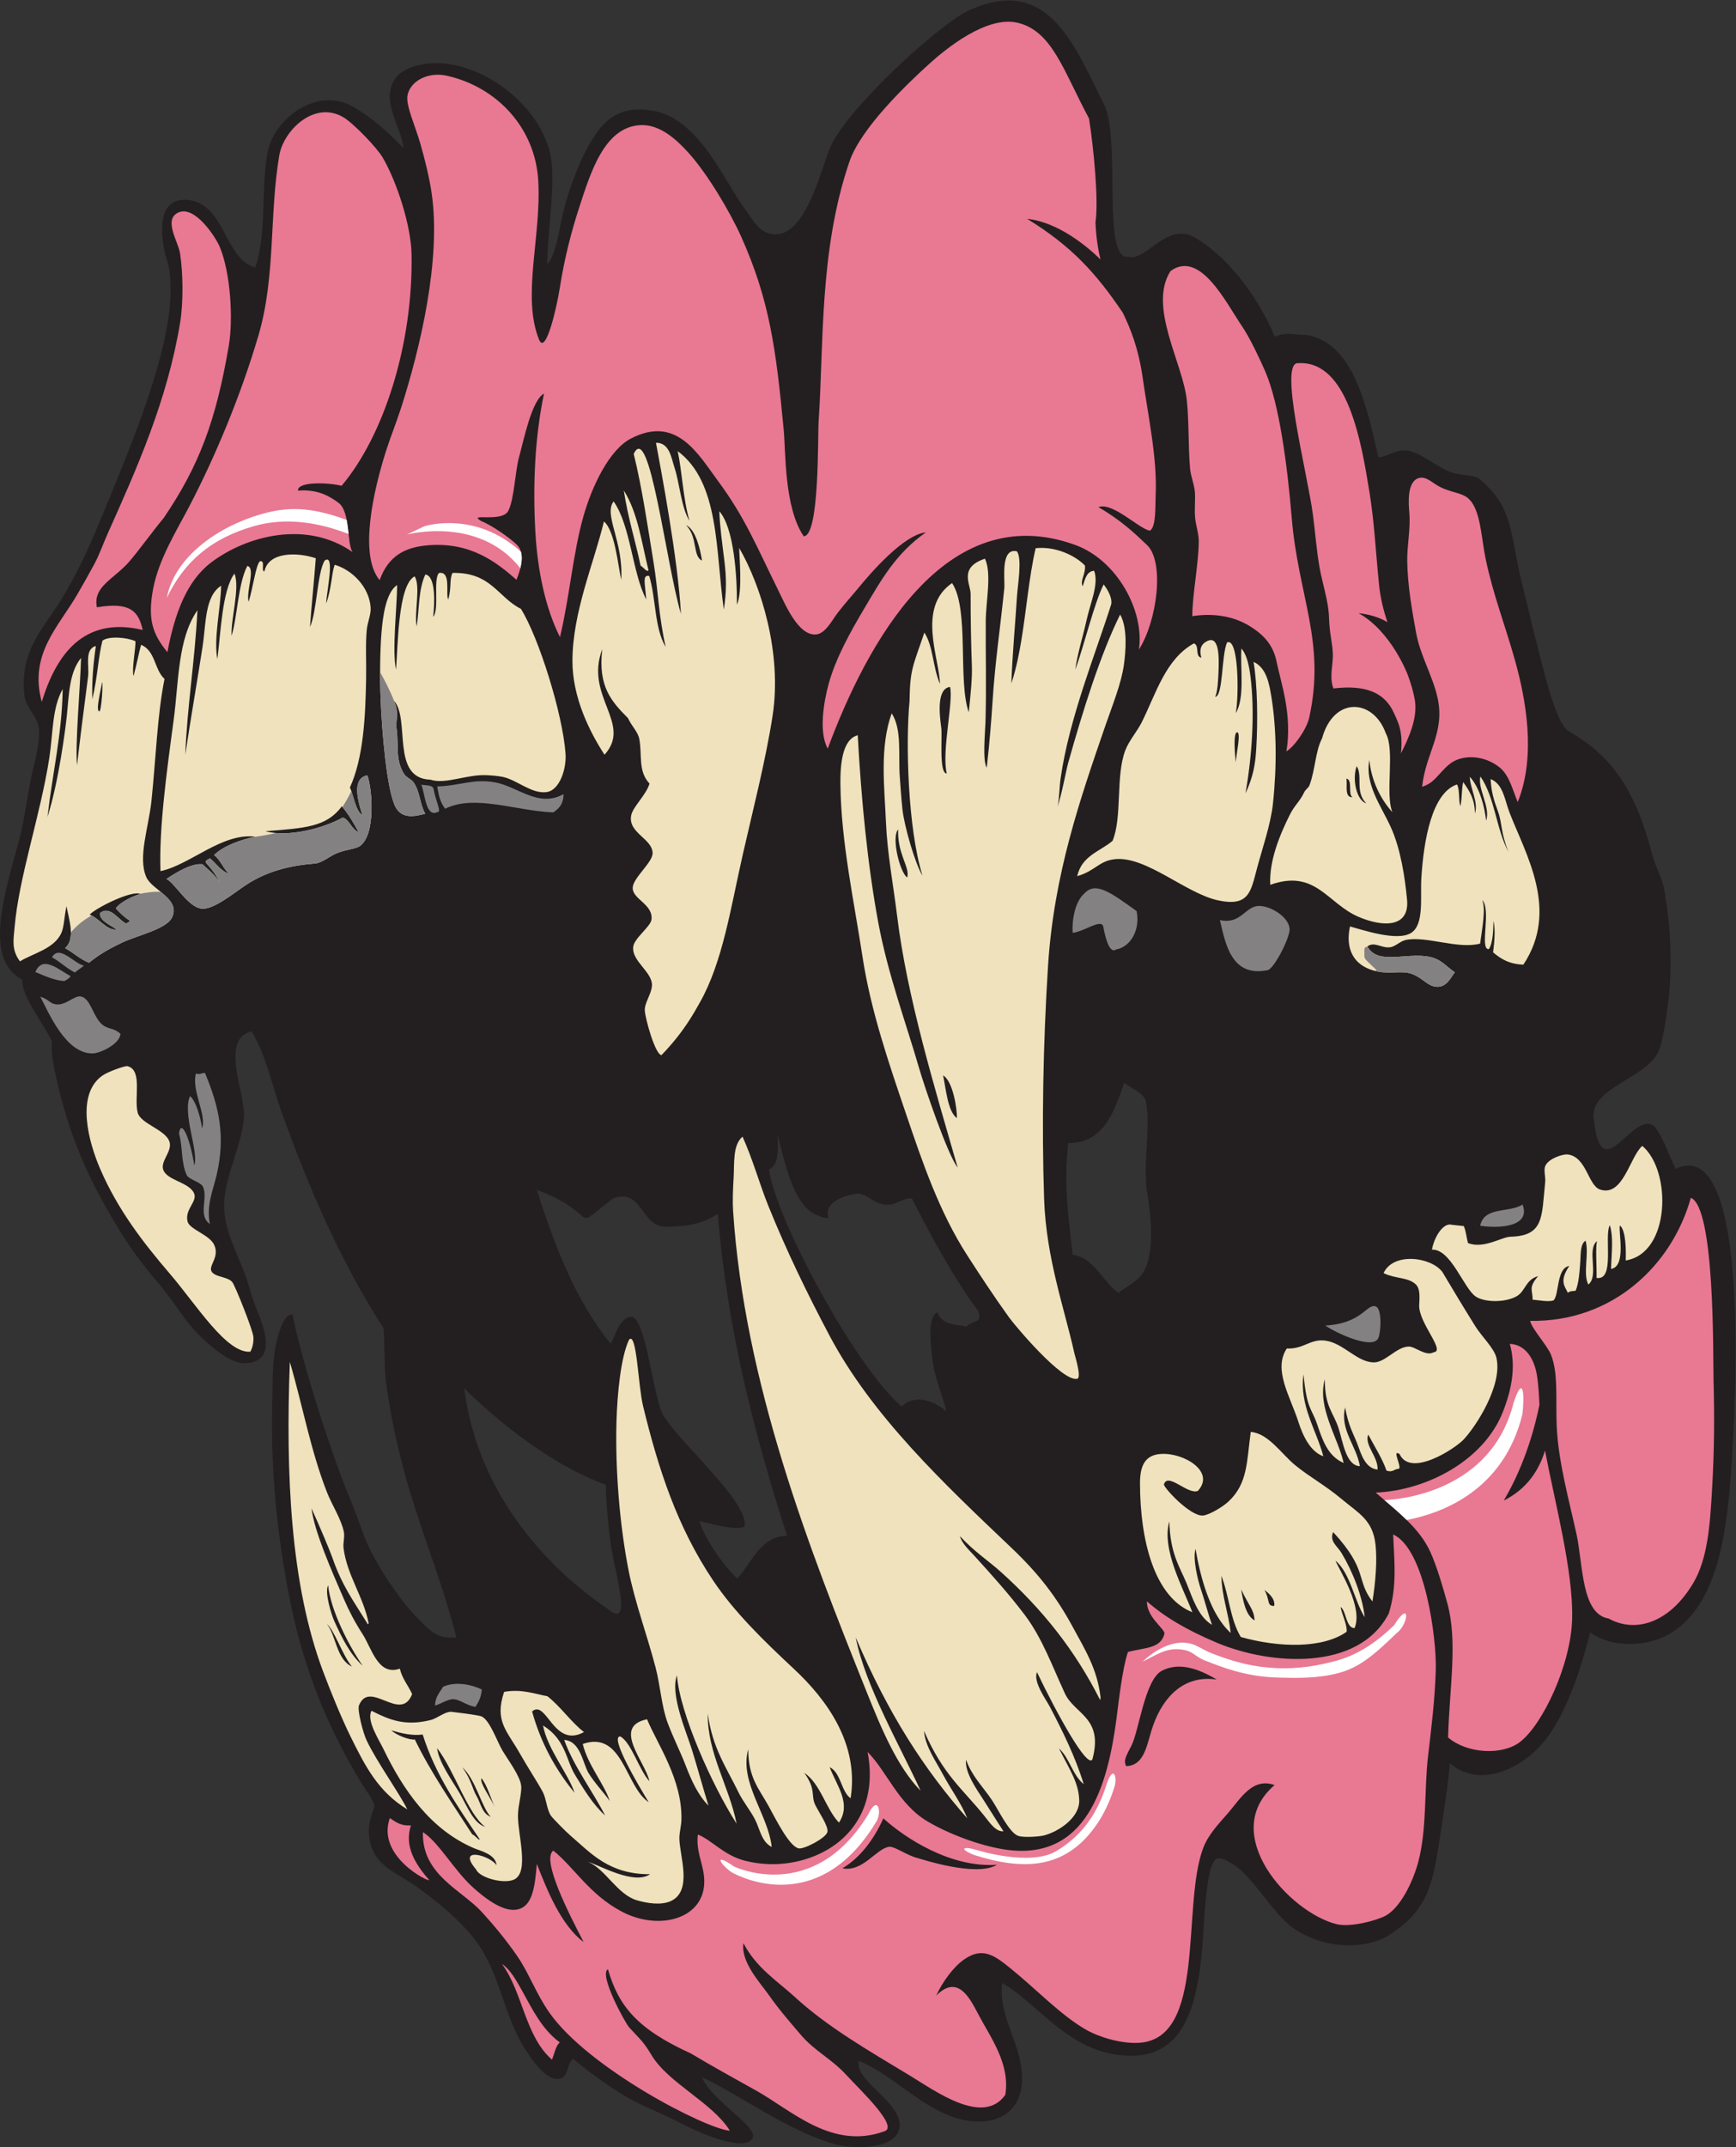 <?xml version="1.0" encoding="UTF-8" standalone="no"?>
<svg
   xmlns:dc="http://purl.org/dc/elements/1.1/"
   xmlns:cc="http://creativecommons.org/ns#"
   xmlns:rdf="http://www.w3.org/1999/02/22-rdf-syntax-ns#"
   xmlns:svg="http://www.w3.org/2000/svg"
   xmlns="http://www.w3.org/2000/svg"
   viewBox="0 0 557.173 688.72"
   height="688.72"
   width="557.173"
   xml:space="preserve"
   id="svg2"
   version="1.1"><rect x="0" y="0" width="557.173" height="688.72" fill="#333333" stroke="none"/><defs
     id="defs6" /><g
     transform="matrix(1.333,0,0,-1.333,0,688.72)"
     id="g10"><g
       transform="scale(0.1)"
       id="g12"><path
         id="path14"
         style="fill:#231f20;fill-opacity:1;fill-rule:evenodd;stroke:none"
         d="m 3828.74,1238.82 c -26.19,-101.89 -67.59,-233.52 -143.96,-295.949 -46.46,-37.969 -127.29,-75.09 -193.94,-19.035 -3.43,-45.938 -15.71,-126.238 -24.12,-180.703 -17.98,-116.356 -30.32,-176.68 -129.31,-237.324 -60.09,-30.887 -148.25,-26.836 -215.54,15.871 -48.26,30.617 -82.26,93.797 -129.74,140.625 -11.63,11.465 -46.49,37.363 -61.76,31.961 -23.05,-8.164 -29.28,-116.18 -31.96,-163.125 -9.11,-159.61 -32.93,-309.051 -170.95,-311.153 -149.06,-2.265 -225.68,125.344 -314.34,174.914 -10.84,-79.336 47.95,-147.566 47.8,-229.609 C 2460.79,87.871 2406.35,55.117 2337.67,62.645 2234.67,73.934 2153.38,175.262 2067.18,207.5 2059,157.098 2172.47,107.871 2165.99,48.457 2160.19,-4.746 2058.55,-6.516 2009.5,7.312 1895.76,39.355 1774.52,130.156 1690.05,168.27 c 26.56,-60.332 137.32,-119.59 121.81,-147.02 -18.03,-31.906 -117.77,7.305 -173.47,36.711 -50.68,26.746 -97.45,42.078 -141,69.422 -45.42,28.515 -79.64,54.16 -117.61,85.019 -14.55,-9.816 -11.1,-42.336 -30.42,-47.433 -35,-9.227 -74.25,55.176 -76.96,58.937 -55.81,77.547 -64.58,179.422 -117.09,258.762 -37.9,57.273 -104.84,109.293 -144.45,138.582 -58.372,43.145 -118.497,54.512 -122.973,136.277 -1.227,22.344 8.265,47.219 14.062,63.672 -4.254,16.137 -22.398,39.348 -33.617,57.91 -79.68,131.801 -139.238,274.631 -172.687,449.371 -27.625,144.35 -44.77,295.45 -39.985,471.34 1.391,51.2 -1.133,83.68 9.551,134.59 4.184,19.91 17.875,72.63 39.109,69 23.313,-118.68 97.891,-347.87 139.121,-444.57 18.672,-43.79 31.575,-91.16 51.387,-128.62 29.797,-56.33 73.949,-120.71 109.932,-156.6 29.01,-28.95 46.61,-52.03 94.1,-46.78 -56.48,217.63 -132.93,345.94 -170.262,619.75 -3.465,33.96 -2.766,94.74 -4.868,123.49 -105.632,163.85 -182.32,343.19 -247.703,526.35 -22.519,63.07 -35.148,130.48 -70.304,188.56 -76.532,-18.84 -16,-145.48 -18.297,-204.42 -2.504,-64.42 -44.719,-138.77 -47.696,-208.5 -2.582,-60.7 31.161,-120.78 50.364,-171.94 8.597,-22.9 15.16,-53.04 27.351,-82.59 19.528,-47.33 49.137,-126.23 -24.933,-131.29 -38.758,-2.65 -89.52,44.5 -115.571,70.31 -31.867,31.59 -60.347,80.91 -92.289,118.52 -29.91,35.23 -61.566,75.03 -88.714,118.13 -47.809,75.89 -89.329,152.4 -122.2,244.82 -19.855,55.83 -35.625,117.05 -46.394,175.14 -2.715,14.61 -3.285,29.78 -2.172,47.3 -23.047,47.65 -75.781,113.26 -70.942,148.81 -98.277,48.99 -39.246,217.65 -6.887,341.08 10.332,39.4 16.457,85.93 24.938,131.29 8.445,45.17 25.125,94.65 21.352,131.67 -2.965,29.15 -31.902,51.25 -34.887,79.77 -11.336,108.18 43.598,158.5 85.789,226.15 49.797,79.84 80.774,155.4 121.461,254.9 67.156,164.18 184.203,444.81 131.992,578.91 -11.207,51.1 -21.504,140.65 56.485,132.25 87.105,-9.37 87.25,-144.14 160.043,-161.98 28.074,78.83 13.574,187.33 29.55,275.63 14.84,82.03 118.18,159.49 203.907,112.1 44.113,-24.39 81.754,-58.42 123.234,-100.11 -2.746,45.73 -57.812,115.24 -18.141,168.49 22.071,29.64 78.674,38.91 119.534,34.27 121.83,-13.87 248.19,-127.06 256.17,-244.71 5.14,-75.74 -9.75,-152.2 -11,-237.78 18.43,18.41 27.41,73.11 32.33,97.88 14.35,72.4 49.27,167.04 86.72,218.55 29.87,41.12 68.2,64.45 135.02,52.72 112.05,-19.64 168.23,-164.66 226.48,-243.25 13.84,-18.67 31.59,-54.04 66.61,-54.21 76.04,-4.01 111.86,157.97 134.73,210.74 39.46,91.07 261.89,295.52 333.32,328.04 191.41,87.17 252.83,-83.31 324.47,-224.43 43.37,-85.41 -6.52,-379.43 60.03,-368.44 43.47,-11.76 94.33,90.55 165.35,42.7 84.65,-52.92 150.57,-149.38 186.56,-234.91 28.04,11.92 46.85,3.97 78.85,3.85 113.47,-21.7 143.38,-178.06 170.7,-294.18 23.02,1.86 38.85,17.96 64.97,16.75 28.79,-1.34 61.81,-29.45 98.49,-47.97 30.97,-15.63 65.28,-8.82 79.42,-20.68 82.24,-68.92 73.08,-127.16 101.64,-247.32 8.54,-35.94 45.41,-185.15 57.4,-229.45 11.84,-43.76 31.61,-109.1 52.53,-128.23 109.54,-62.44 164.13,-143.1 205.16,-300.27 7.09,-27.19 23.41,-55.76 27.73,-79 15.52,-83.65 20.69,-178.52 11.75,-261.95 -4.46,-41.62 -11.07,-87.2 -19.83,-117.35 -16.78,-79.03 -177.42,-97.26 -160.25,-180.09 17.87,-167.49 93.36,26.5 145.31,-14.19 22.18,-26.61 39.66,-81.32 51.12,-102.35 186.79,88.57 141.32,-603.05 135.07,-706.54 -10.73,-177.83 -36.51,-349.7 -153.04,-414.46 -51.38,-28.55 -134.37,-33.28 -187.67,5.65 z m -2711.09,587.35 c 75.31,-75.02 208.65,-184.99 340.84,-232.18 0,0 1.95,-103.93 20.73,-189.94 18.77,-86.01 30.1,-148.76 -17.5,-107.66 -123.02,83.17 -309.2,258.05 -344.07,529.78 z m 657.6,-457.74 c -30.45,26.67 -79.08,96.45 -91.22,137.9 30.77,-6.37 88.29,-24.04 108.24,-13 9.46,37.08 -67.19,117.38 -86.41,139.6 -40.06,46.29 -76,80.23 -106.23,123.63 -26.95,38.68 -43.56,241.15 -79.36,241.32 -28.97,0.14 -39.31,-48.41 -50.14,-64.51 -83.82,103.55 -134.4,233.9 -177.55,370.23 161.4,-61.13 74.42,-105.47 183.07,-20.75 73,26.38 65.43,-69.67 129.65,-67.83 24.54,0.7 77.9,-0.62 122.83,31.03 23.53,-284.05 89.47,-533.9 166.79,-774.6 -65.62,-2.42 -83.42,-64.16 -119.67,-103.02 z m 917.29,687.35 c -38.54,27.33 -58.05,85.29 -109.68,91.41 -10.42,90.43 -21.84,166.91 -10.98,269.1 84.53,-0.74 109.77,72.04 135.01,144.83 15.36,-13.37 47.87,-23.26 52.32,-45.65 11.78,-59.23 -7.87,-150.93 2.76,-217.32 7.36,-45.85 21.38,-143.42 -9.98,-194.44 -11.5,-18.72 -38.79,-32.9 -59.45,-47.93 z m -365.82,-81.51 c -19.42,7.26 -54.38,-0.69 -70.12,34.1 -23.65,-8.04 -15.81,-79.14 -11.89,-110.97 6.43,-52.27 29.11,-99.14 33.49,-126.68 -28.61,25.33 -75.39,42.68 -107.39,11.51 -116.42,100.73 -307.57,463.31 -318.98,570.7 6.54,3.65 26.03,6.71 19.87,84.1 18.55,-69.53 33.87,-144.19 74.65,-181.79 7.76,-7.15 34.12,-20.88 48.58,-19.69 -11.22,36.06 30.58,52.5 64.18,58.3 25.97,4.47 40.93,-21.58 69.68,-25.58 29.8,-4.15 38.64,15.48 66.73,14.57 48.26,-94.06 98.05,-186.89 159.27,-270.51 13.4,-32.3 -15.41,-21.33 -28.07,-38.06 v 0" /><path
         id="path16"
         style="fill:#e97893;fill-opacity:1;fill-rule:evenodd;stroke:none"
         d="m 3684.35,1988.3 c 199.24,-3.24 341.95,134.99 386.7,296.12 58.43,-22.97 53.31,-381.08 54.69,-436.6 2.21,-88.17 2.41,-166.7 -4.1,-274.71 -4.58,-75.78 -10.14,-157.99 -44.89,-216.06 -58.96,-98.5 -141.41,-119.65 -203.23,-85.09 -66.1,10.27 -61.78,129.15 -77.5,202.08 -15.85,73.6 -44.47,174.61 -47.92,262.2 -2.6,66.22 4.15,127.19 -14.18,171.69 -8.53,20.7 -47.53,64.02 -49.57,80.37 v 0" /><path
         id="path18"
         style="fill:#e97893;fill-opacity:1;fill-rule:evenodd;stroke:none"
         d="m 3486.62,985.84 c 3.54,122.71 23.38,230.57 -1.64,322.41 -10.09,37.02 -25.6,89.95 -41.03,123.88 -25.58,56.27 -76.54,95.48 -131.65,142.95 122.25,5.01 260.15,76.67 306.39,194.53 24.88,63.38 29.93,115.61 16.54,163.39 40.68,-1.98 58.85,-40.14 64.68,-72.11 4.14,-22.74 5.27,-47.8 6.67,-74.22 -9.24,-46.82 -33.04,-141.64 -85.94,-230.73 55.55,27.64 84.72,72.44 99.32,120.33 23.47,-123.57 68.65,-291.78 65.32,-406.2 -3.18,-108.85 -70.42,-253.14 -126.07,-295.492 -42.35,-32.226 -127.09,-27.781 -172.59,11.262 v 0" /><path
         id="path20"
         style="fill:#efe2bd;fill-opacity:1;fill-rule:evenodd;stroke:none"
         d="m 3667.88,2845.51 c -35.02,1.2 -55.02,14.49 -72.87,29.53 3.42,27.83 5.79,54.82 0.9,75.94 -0.32,-18.02 -0.77,-54.22 -11.32,-68.17 -23.13,-1.42 6.97,95.2 -15.91,118.17 9.2,-20.81 0.17,-66.52 -4.89,-104.85 -53.51,-14.33 -129.96,19.11 -179.2,8.71 -13.11,-2.75 -25.02,-16.13 -38.11,-17.63 -20.39,-2.35 -37.5,14.59 -54.06,2.17 25.9,-49.26 104.02,-9.07 159.92,-28 20.43,-6.92 31.93,-21.81 50.62,-34.39 -10.07,-11.85 -21.1,-41.25 -51.16,-33.61 -18.03,4.59 -29.09,22 -54.18,30.42 -22.39,7.51 -49.96,-0.78 -79.14,4.86 -62.84,12.14 -79.24,57.9 -68,108.66 30.08,-8 112.96,-36.56 146.77,-15.73 32.37,19.95 22.16,85.91 24.93,131.3 5.76,94.46 26.1,206.04 85.79,226.13 7.21,-10.54 3.32,-39.95 8.39,-52.19 4.53,23.68 2.64,43.42 6.7,57.82 14.82,-20.74 27.99,-41.02 28.11,-75.43 9.08,26.99 -11.15,58.55 -12.26,88.22 24.24,-26.24 35.59,-72.78 39.36,-105.6 10.95,33.07 -21.05,76.41 -13.91,106.49 34.98,-50.28 38.39,-128.25 67.48,-181.03 -18.73,46.13 -14.63,67.72 -24.98,96.43 -10.38,28.79 -16.18,47.36 -17.84,78.34 30.64,-12.43 33.3,-48.98 45.64,-80.93 38.55,-99.76 120.5,-234.43 33.22,-365.63 z M 602.738,1914.12 c -57.133,-4.89 -129.734,112.86 -193.539,187.29 -64.801,75.6 -125.652,154.28 -168.347,253.39 -26.911,62.47 -59.614,178.01 5.886,223.84 12.973,9.08 54.242,24.08 60.348,22.51 36.598,-9.48 15.469,-74.76 24.285,-111.23 6.774,-28.03 68.789,-41.4 77.059,-71.81 5.945,-21.9 -21.692,-45.16 -15.711,-65.1 7.683,-25.6 55.554,-29.51 72.062,-53.18 15.867,-22.74 -21.09,-40.47 -13.129,-72.62 4.653,-18.8 52.696,-31.58 64.024,-55.93 14.562,-31.31 -17.43,-51.9 -4.715,-66.29 10.602,-12.01 37.414,-10.54 48.199,-23.27 6.957,-8.22 50.039,-116.44 50.996,-132.19 0.746,-12.26 -1.679,-24.93 -7.418,-35.41 z m -388.457,935.93 c -22.511,9.1 -37.238,24.47 -57.777,35.16 25.844,21.48 9.527,68.92 3.586,101 -5.168,-23.92 -5.633,-47.55 -11.582,-62.55 -15.758,-39.75 -69.785,-51.14 -100.41,-70.28 -21.285,27.87 -15.309,53.52 -13.039,81.06 9.953,120.42 62.422,271.01 83.507,407.42 9.536,61.73 6.516,120.77 32.348,166.7 -1.562,-107.93 -24.199,-199.86 -36.578,-307.45 26.547,82.6 42.754,207.72 46.504,242.71 5.25,49 5.265,104.33 34.312,139.65 -1.738,-68.49 -14.816,-211.91 -9.554,-257.98 4.144,40.3 19.562,160.69 26.425,212.73 3.422,25.95 -9.394,66.32 18.793,74.01 -5.953,-40.97 -9.894,-83.83 -8.628,-128.27 13.199,55.12 14.253,102.38 24.488,141.06 15.215,11.56 57.89,8.37 79.515,-1.29 0.586,-18.06 -9.273,-67.02 -4.73,-83.73 7.648,27.36 13.023,57.22 18.281,75.04 34.903,-14.37 31.559,-59.58 56.371,-82.08 -17.539,-86.98 -20.875,-193.02 -31.465,-293.52 -6.734,-63.87 -33.222,-135.66 -12.418,-183.31 13.856,-31.71 83.418,-52.04 62.004,-97.17 -13.234,-27.88 -83.414,-43.19 -118.644,-59.69 -30.883,-14.47 -55.867,-28.48 -81.309,-49.22 z m 64.699,130.65 c 4.844,10.21 33.711,27.52 58.891,34.87 -20.508,9.6 -107.019,-33.5 -122.047,-49.82 23.317,-8.9 41.039,-38.23 64.949,-35.93 -13.039,10.68 -40.367,19.69 -40.382,39.3 25.371,20.89 46.05,-18.65 64.507,-25.17 0.688,4.55 7.582,1.97 7.188,7.85 -13.109,7.97 -23.313,18.27 -33.106,28.9 z m -33.332,544.1 c -0.566,-9.18 -16.648,-69.18 -6.531,-69.74 5.16,-1.23 9.613,71.32 6.531,69.74 z m 155.188,-473.14 c 25.73,17.19 61.609,38.54 87.019,35.28 5.993,-6.72 24.958,-20.08 40.547,-42.46 -24.863,49.93 -46.293,44.8 -22.882,56.76 15.539,-12.53 25.066,-29.93 46.66,-37.59 -12.95,9.73 -22.141,35.69 -36.7,45.35 21.129,22.17 69.571,39 99.829,44.27 -80.567,10.59 -157.715,-68.21 -228.938,-82.7 -3.621,102.76 14.645,236.5 31.594,362.29 12.801,94.97 9.555,196.3 57.418,265.4 -6.262,-123.64 -24.543,-228.6 -29.297,-347.78 13.949,92.4 29.195,179.5 41.562,259.57 8.629,55.89 5.067,121.63 44.754,147.26 -0.953,-54.3 -18.523,-127.87 -9.062,-176.53 8.105,60.68 11.246,165.59 41.152,205.68 13.985,-33.7 -9.558,-111.24 -6.812,-149.68 14.093,46.85 15.367,124.81 37.75,168.08 21.047,-4.49 -3.707,-61.79 3.23,-86.31 11.203,36.48 16.949,86.98 26.942,97.57 14.625,3.06 1.781,-23.21 10.984,-24.51 9.945,48.1 79.816,46.5 123.762,31.78 -3.532,-47.33 -11.582,-127.95 -13.985,-165.39 16.825,37.27 16.996,127.86 35.075,159.52 26.453,19.94 4.382,-76.28 3.964,-102.79 12.996,36.03 12.625,70.72 20.325,92.94 41.964,-12.06 83.769,-53.58 86.671,-103.43 1.004,-17.35 -7.32,-32.78 -9.335,-53.31 -3.383,-34.47 -0.833,-75.35 -1.543,-115.69 -1.661,-94.24 -6.383,-192.05 -39.133,-263.74 7.926,-14.32 13.906,-58.14 30.015,-65.86 -15.601,47.8 -21.175,88.7 11.985,95.43 11.515,-29.97 21.297,-140.75 -17.203,-169.8 -9.356,-7.07 -31.95,-8.59 -52.418,-16.11 -21.547,-7.91 -37.891,-24.95 -57.145,-26.45 -57.641,-4.52 -114.012,-17.73 -164.793,-51.14 -29.676,-19.52 -79.043,-60.71 -107.515,-57.26 -33.356,4.03 -63.258,60.76 -84.477,71.35 z m 422.246,174.85 c -37.012,-50.08 -88.625,-52.43 -183.84,-59.95 55.762,-15.62 141.664,7.83 186.192,32.97 16.121,-5.53 21.004,-28.83 38.039,-35.29 -11.809,22.1 -24.481,43.49 -40.391,62.27 z m 125.039,254.51 c 14.317,-30.32 3.844,-44.97 7.027,-69.54 5.11,-39.41 -3.546,-72.91 17.508,-106.87 5.805,-9.36 17.496,-12.47 23.141,-20.57 15.793,-22.72 15.123,-53.24 28.123,-75.44 -25.975,-6.99 -55.436,-12.37 -70.822,14.83 -21.926,38.76 -33.75,185.36 -36.809,264.63 -2.008,52.18 -1.234,112.98 2.184,155.46 3.246,40.36 10.836,97.64 37.718,115.44 -0.136,-51.28 -12.554,-157.22 -2.714,-203.53 4.847,58.07 4.648,203.29 44.769,224.36 15.324,-22.52 -1.73,-90.99 5.074,-120.38 6.58,43.75 3.91,88.07 20.75,124.85 25.63,-3.31 22.43,-70.43 18.93,-101.74 15.39,17.07 -0.7,90.86 14.06,105.45 30.05,4.61 15.23,-49.94 22.1,-64.02 8.69,30.2 2.34,49.15 10.49,64.14 92.97,1.93 108.69,-58.42 164.53,-86.43 42.48,-67.39 100.4,-251.38 107.5,-348.24 2.57,-35.12 -13.41,-88.8 -46.16,-92.81 -35.95,-4.4 -70.8,29.42 -104.7,36.57 -12.18,2.57 -28.41,3.74 -39.37,4.21 -48.49,2.13 -98.65,-22.76 -135.13,-10.85 -96.578,3.19 -47.429,147.12 -88.199,190.48 z m 615.789,-199.97 c -28.39,30.61 -17.21,68.29 -24.67,107.65 -3.19,16.92 -19,31.42 -27.22,49.98 -39.83,40.09 -72.71,76.03 -61.86,165.95 -43.71,-113.68 73.51,-178.95 5.35,-254.03 -36.24,55.74 -77.26,137.88 -77.21,225.51 0.09,117.25 51.52,234.85 75.84,335.84 26.2,-22.48 33.51,-103.44 41.61,-140.5 5.78,92.89 -43.02,156.14 -18.34,188.69 41.21,-58.32 44.84,-171.29 78.47,-235.74 -2.11,35.9 -10.45,60.35 7.3,56.38 16.49,-54.28 12.23,-125.29 39.62,-170.8 -16.92,74.25 -17.93,134.18 -29.01,202.25 -14.56,89.37 -27.58,179.31 -47.93,262.2 37.96,81.11 76.83,-258.8 113.68,-384.97 -6.89,132.07 -49.14,352.27 -60.11,411.81 32.78,0.53 36.97,-36.9 44.36,-59.06 12.96,-38.91 16.23,-97.11 36.38,-128.86 -15.35,51.26 -18.16,122.5 -28.58,167.85 101.5,-75.11 91.08,-240.49 111.19,-381.22 6.91,43.65 6.19,77.61 1.54,115.69 -5.04,41.39 -10.96,82.04 -12.39,120.81 35.41,-40.13 42.82,-155.99 42.43,-224.98 14.39,34.01 5.16,117.79 5.53,136.53 52.44,-90.69 103.5,-252.44 80.37,-403.23 -16.56,-107.96 -48.79,-232.82 -72.25,-336.21 -28.61,-126.09 -48.05,-257.55 -103.19,-354.63 -13.91,-24.49 -38.27,-70.53 -92.19,-126.27 -15.52,2 -39.38,89.23 -40.12,107.88 -0.73,18.36 16.4,39.82 17.26,59.69 1.4,32.53 -48.64,58.19 -45.24,92.63 2.13,21.52 42.58,48.95 44.22,66.79 3.46,37.37 -48.1,48.66 -45.24,77.41 2.31,23.25 48.01,59.79 47.81,81.62 -0.31,34.92 -58.87,48.23 -51.77,89.97 3.66,21.45 35.84,49.23 44.36,77.37 z m -61.96,705.42 c 33.45,-52.59 42.92,-124.53 59.18,-190.99 -0.82,-9.17 -14.24,8.59 -18.66,9.85 -14.33,66.93 -29.69,111.4 -40.52,181.14 z m 149.89,-83.36 c 28.78,-28.77 15.13,-74.61 38.41,-85.26 -4.12,26.11 -14.92,74.77 -38.41,85.26 z m 413.34,-505.62 c 8.41,-153.13 23.62,-311.77 49.45,-450.64 23.25,-124.98 66.42,-240.09 99.57,-354.64 10.71,-37.03 67.32,-204.76 91.61,-234.92 -55.41,192.26 -121.88,409.47 -145.93,606.43 -8.94,73.37 -23.61,149.49 -26.7,223.72 -3.51,84.47 -15.82,180.03 13.7,262.84 25.53,-38.98 15.46,-100.87 19.67,-154.18 1.95,-24.56 2.81,-43.51 6.26,-76.7 4.12,-39.6 30.49,-131.38 48.28,-159.69 -35.62,113.82 -40.7,322.05 -31.15,419.69 1.03,78.13 8.49,84.44 35.7,165.19 21.63,-33.79 19.68,-81.03 37.45,-123.5 -0.68,60.45 -56.54,183.64 29.25,242.56 42.03,-63.12 13.39,-235.49 40.2,-310.89 4.78,45.94 8.51,83.81 7.5,110.78 -2.03,55.3 -3.15,114.43 -3.05,174.12 0.04,23.7 -29.37,63.22 34.53,84.67 16.84,-36.1 2.23,-101.97 1.9,-150.13 -0.51,-76.1 1.79,-161.06 -0.65,-242.52 -0.81,-27.05 -7.54,-92.63 3.03,-110.28 7.38,64.38 11.41,119.46 14,159.64 6.18,95.72 18.77,177.88 28.24,271.65 2.21,21.94 -10.13,97.75 30.07,89.52 13.69,-15.47 2.06,-83.83 0.6,-107.3 -3.54,-57.32 -11.65,-147.2 -13.59,-210.61 12.75,38.25 20.02,80.09 23.56,100.93 11.91,70 19.13,156.97 34.91,224.36 46.75,4.98 94.12,-16.57 118.64,-41.69 2.25,-20.69 -12.43,-36.33 -5.37,-50.11 6.28,21.1 10.93,36.4 27.59,37.37 11.72,-31.83 -9.06,-76.95 -18.14,-118.04 -9.16,-41.52 -22.4,-82.01 -27.35,-120.16 23.07,64 45.08,158.93 68.34,205.4 9.63,-12.45 20.71,-31.08 18.38,-47.28 -37.6,-119.05 -101,-273.36 -121.9,-418.66 -3.29,-22.92 -2.77,-46.17 -7.3,-68.01 10.55,30.65 20.46,86.8 25.26,103.86 36.01,128.33 77.49,260.67 125.23,357.64 18.59,-31.87 13.32,-89.78 9.21,-120.18 -6.2,-45.79 -28,-98.64 -44.75,-147.27 -60.58,-175.88 -124.04,-357.36 -138.1,-578.98 -11.81,-186.19 -15.4,-381.36 -9.35,-560.18 4.79,-142.45 49.83,-266.22 72.57,-369.85 1.74,-7.88 18.34,-60.02 7.13,-62.54 -36,-8.14 -150.21,128.3 -164.49,148.2 -38.45,53.57 -70.67,102.88 -99.97,148.3 -67.55,104.77 -107.58,222.48 -148.01,341.73 -40.21,118.59 -84.53,246.41 -104.43,376.87 -20.51,134.51 -51.62,276.3 -53.28,414.85 -0.57,46.96 4.04,108.75 41.68,118.63 z m 205.52,-818.58 c 6.48,-28.56 10.74,-86.86 33.2,-102.53 0.88,21.9 -9.74,89.49 -33.2,102.53 z m 16.68,934.82 c -31.17,-3.95 -26.24,-61.04 -21.11,-97.98 2.93,-21 -6,-110.06 13.25,-110.34 -12.83,52.98 17,175.88 7.86,208.32 z M 2162.5,3170.79 c -16.86,-18.62 3.89,-102.92 21.68,-115.54 7.75,23.75 -23.87,55.67 -21.68,115.54 z m 431.15,-112.36 c 11.21,49.62 54.8,59.11 85.15,85.01 23.75,58.04 6.97,155.61 30.57,217.58 8.97,23.56 28.87,45.93 39.88,68.13 34.65,69.82 57.25,151.65 125.3,189.33 14.35,-4.78 1.84,-31.21 18.03,-34.52 -4.42,15.43 -3.45,30.36 11.38,38.61 33.04,19.78 31.18,-40.8 29.85,-73.14 -0.74,-18.07 -2.11,-47.44 -7.88,-59.55 19.32,1.66 14.81,100.2 28.51,130.9 27.94,12.96 28.96,-127.35 20.99,-169.92 22.71,36.52 10.08,112.64 13.65,155.34 14.01,-16.63 18.78,-44.17 21.74,-67.5 10.44,-82.51 4.68,-186 -12.03,-281.12 18.92,40.53 23.66,70.61 25.82,105.85 4.35,70.6 2.88,155.66 -6.37,210.68 31.38,-14.44 38.09,-52.67 43.79,-89.85 10.99,-71.53 12.94,-157.12 2.85,-251.87 -5.23,-49.23 -25.95,-108.62 -38.36,-155.2 -14.87,-55.8 -19.08,-93.67 -95.11,-76.69 -76.94,17.16 -171.57,106.25 -246.48,98.83 -38.86,-3.85 -47.91,-28.57 -91.28,-40.9 z m 384.69,346.16 c -7.3,-0.98 -7.05,-33.73 -2.88,-72.33 0.79,19.17 13.56,72.78 2.88,72.33 z m 80.14,-367.02 c -3.07,57.25 22.49,119.62 47.36,169.19 11.43,22.79 24.12,31.5 34.47,53.75 2.9,6.25 10.33,10.47 12.66,16.75 14.03,37.91 14.05,81.93 30.17,112.62 27.97,101.87 123.44,95.77 153.41,12.52 22.81,-40.86 -2.12,-143.48 15.84,-189.97 -29.66,32.77 -50.96,78.13 -55.35,125.42 -10.99,-58.77 27.99,-109.64 51.51,-161.21 24.12,-52.85 34.27,-122.32 39.23,-174.38 6.61,-69.1 -59.17,-66.42 -116.71,-41.8 -75.51,32.33 -103.39,115.88 -212.59,77.11 z m 208.01,285.45 c -11.33,-31.04 -0.4,-82.28 23,-89.36 -27.91,28.33 -7.48,65.91 -23,89.36 z m -24.93,-29.91 c 3.54,-12.41 -5.85,-46.06 14.81,-44.66 -11.59,6.59 1.34,42.43 -14.81,44.66 v 0" /><path
         id="path22"
         style="fill:#e97893;fill-opacity:1;fill-rule:evenodd;stroke:none"
         d="m 3068.84,871.328 c -53.55,19.07 -82.03,-32.863 -112.25,-67.637 -23.36,-26.867 -47.5,-51.64 -59.7,-84.113 -52.68,-140.176 8.85,-459.863 -155.23,-468.515 -43.78,-2.313 -95.87,13.964 -126.94,31.71 -60.31,34.434 -120.2,97.735 -179.86,145.997 -38.4,31.054 -67.76,54.902 -113.4,23.015 -27.05,-18.894 -52.54,-55.113 -67.24,-86.922 50.67,50.625 79.29,-2.968 100.34,-43.34 29.83,-57.207 78.24,-120.136 65.89,-195.722 -53.48,-75.547 -168.6,9.519 -230.29,46.785 -99.85,60.324 -197.59,116.465 -276.63,188.977 -41.11,37.703 -93.22,70.273 -123.48,129.316 -6.98,-45.449 40.31,-95.137 62.24,-126.375 24.04,-34.27 50.29,-64.281 76.69,-95.121 32.53,-37.988 72.64,-56.621 106.92,-93.758 36.03,-39.043 130.09,-127.168 92.76,-137.648 -125.85,-45.34 -223.75,51.328 -308.09,98.203 -54.44,30.254 -104.8,58.136 -156.98,89.25 -132.36,60.039 -174.8,116.582 -199.86,202.793 -22.75,-12.442 41.74,-129.621 50.92,-139.766 28.05,-30.988 32.71,-31.672 54.33,-67.371 40.98,-67.648 146.04,-113.566 188.41,-181.508 -58.19,4.426 -340.1,149.777 -434.49,283.918 -32.59,46.309 -49.52,96.395 -79.25,138.84 -25.76,36.746 -53.32,70.477 -83.09,103.035 -49.7,54.356 -145.19,89.942 -142.28,192.664 37.92,-24.148 74.52,-91.18 119.78,-132.312 24.81,-22.551 68.35,-57.981 102.78,-54.473 41.07,4.18 46.94,53.301 51.66,110.32 25.05,-63.718 58.57,-147.664 112.66,-187.968 -35.23,67.91 -102.26,198.242 -73.03,219.933 49.25,-38.664 86.6,-105.859 165.82,-147.148 93.6,-48.809 208.36,-14.317 196.98,86.535 -3.64,32.34 -19.38,61.258 -14.7,99.324 32.03,-12.043 62.11,-49.707 112.75,-62.773 75.85,-19.571 148.07,-3.176 198.29,25.82 70.96,40.945 119.52,119.988 97.69,235.723 47.06,-47.735 74.37,-126.27 144.95,-167.61 51.75,-30.32 123.62,-56.98 181.15,-66.484 202.26,-33.399 252.41,156.945 273.12,314.168 5.09,38.52 13.66,119.19 27.58,160.48 41.25,11.11 79.43,7.47 88.09,44.88 -2.42,13.75 -42.76,39.26 -42.44,76.96 40.41,-35.6 92.32,-67.5 168,-99.41 129.38,-54.55 342.21,-69.62 414.4,70.3 20.44,65.45 13.21,124.45 10.53,190.02 77.04,-35.08 104.87,-251.45 102.64,-326 -2.16,-72.04 -10.83,-141.4 -18.69,-207.988 -9.35,-79.414 -2.45,-176.055 -23.65,-254.531 -13.47,-49.817 -43.98,-110.547 -79.03,-129.113 -21.22,-11.25 -84.09,-28.485 -117.98,-19.942 -113.48,28.606 -285.11,217.324 -148.79,334.582 z m -139.33,253.882 c -46.15,27.54 -91.33,41.96 -131.68,21.36 -41.38,-21.11 -55.01,-143.41 -73.64,-180.379 -11.83,-23.437 -20.19,-35.293 -12.54,-49.347 46.17,1.808 49.61,55.09 64.83,98.046 24.82,70.11 75.43,121.91 153.03,110.32 z M 2126.87,791.211 c -21.81,-49.023 -55.68,-95.164 -98.64,-120.227 49.06,-9.597 80.54,46.543 112.04,51.789 12.93,2.157 42.52,-20.636 69.73,-27.312 8.23,-2.023 140.86,-46.418 190.42,-15.91 -111.52,-8.067 -222.09,64.832 -273.55,111.66 v 0" /><path
         id="path24"
         style="fill:#e97893;fill-opacity:1;fill-rule:evenodd;stroke:none"
         d="m 3654.32,3236.78 c -11.44,26.11 -19.46,63.15 -42.66,82.47 -36.77,30.67 -91.76,33.79 -122.49,8 -26.94,-22.6 -33.9,-43.82 -65.06,-53.71 8.64,81.71 55.43,129.33 37.34,213.23 -11.41,52.96 -41.78,101.67 -51.89,157.62 -10.02,55.46 -20.46,113.42 -21.34,172.47 -0.54,36.6 8.32,77.75 5.12,115.31 -1.93,22.77 -6.37,76.6 23.52,84.37 18.8,4.89 33.63,-14.63 55.36,-24.04 36.71,-15.88 58.55,-10.86 75.3,-40.66 18.32,-32.57 20.15,-84.54 29.52,-129.88 17.73,-85.76 47.64,-161.37 71.33,-246.61 24.29,-87.46 51.47,-225.87 5.95,-338.57 v 0" /><path
         id="path26"
         style="fill:#e97893;fill-opacity:1;fill-rule:evenodd;stroke:none"
         d="m 3373.06,3353.56 c 5.53,53.74 -6.47,74.38 -16.83,97.42 -21.7,48.32 -66.56,68.53 -145.73,59.07 -10.88,29.06 0.36,57.96 -1.54,87.06 -1.75,27.31 -7.85,45.19 -9.06,84.25 -1.2,39.03 -15.96,80.65 -23.13,121.96 -7.07,40.87 -10.23,84.6 -15.59,124.77 -13.76,103.19 -84.17,371 -34.7,364.68 118.9,6.29 151.25,-190.03 170.86,-310.48 11.87,-72.9 15.21,-145.98 23.12,-223.34 3.21,-31.37 10.69,-61.08 20.03,-89.42 -17.74,10.76 -40.08,18.4 -69.37,21.76 78.47,-43.8 117.22,-145.42 118.51,-148.79 l 0.04,-0.08 c 7.6,-20.81 13.73,-40.97 16.94,-60.63 7.15,-43.76 -15.08,-91.1 -33.55,-128.23 v 0" /><path
         id="path28"
         style="fill:#e97893;fill-opacity:1;fill-rule:evenodd;stroke:none"
         d="m 2870.71,3684.06 c 0.55,56.03 14.97,123.22 15.61,179.36 0.22,18.22 -6.44,36.84 -8.55,55.22 -2.39,20.59 0.46,40.7 -0.64,61.62 -1.06,19.78 -9.98,38.78 -11.77,59.2 -4.68,53.78 -2.18,110.23 -7.78,163.76 -9.46,90.37 -94.11,225.85 -39.18,311.34 71.49,51.64 133.71,-76.72 172.15,-133.07 19.03,-27.9 43.47,-80.2 55.59,-107.97 33.72,-77.17 53.4,-225.91 63.78,-350.8 15.98,-192.2 82.47,-299.69 42.4,-482.47 -6.34,-29.01 -36.9,-71.05 -54.98,-81.59 14.65,88.98 -13.29,164.66 -23.64,215.8 -7.94,39.28 -29.74,63.49 -62.5,84.29 -42.95,27.28 -93.43,32.61 -140.49,25.31 v 0" /><path
         id="path30"
         style="fill:#848182;fill-opacity:1;fill-rule:evenodd;stroke:none"
         d="m 2686.97,2881.87 c -14.31,-10.03 -24.72,22.61 -30.4,54.33 -3.84,21.44 -44.03,-10.54 -73.91,-14.18 -2.12,28.84 5.4,75.5 28.25,94.73 26.8,29.4 62.28,3.2 125.79,-42.45 8.98,-46.7 -15.16,-86.33 -49.73,-92.43 z m 605.82,6.84 c -4.66,-0.06 -8.12,-2.3 -7.81,-9.03 0.9,-19.55 -3.78,-16.02 14.86,-33.52 11.92,-11.18 14.55,-13.4 14.45,-16.61 1.37,-0.32 2.77,-0.62 4.19,-0.89 29.18,-5.64 56.75,2.65 79.14,-4.86 25.09,-8.42 36.15,-25.83 54.18,-30.42 30.06,-7.64 41.09,21.76 51.16,33.61 -18.69,12.58 -30.19,27.47 -50.62,34.39 -55.64,18.84 -133.29,-20.87 -159.55,27.33 z m -355.63,64.1 c 48.62,-11.3 60.81,30.92 90.51,33.74 28.85,2.75 76.05,-25.95 77.34,-55.35 0.93,-21.4 -38.74,-98.8 -54.09,-99.2 -86.83,-17.21 -100.71,65.88 -113.76,120.81 v 0" /><path
         id="path32"
         style="fill:#e97893;fill-opacity:1;fill-rule:evenodd;stroke:none"
         d="m 1328.91,210.613 c -64.81,56.739 -70,161.563 -120.17,230.117 19.39,-12.742 34.33,-39.226 47.56,-63.027 24.95,-44.91 48.19,-93.652 91.52,-125.683 -10.31,-8.817 -12.69,-27.508 -18.91,-41.407 v 0" /><path
         id="path34"
         style="fill:#848182;fill-opacity:1;fill-rule:evenodd;stroke:none"
         d="m 1160.08,1101.28 c -1.44,-18.51 -7.94,-30.71 -15.35,-41.81 -21.55,3.23 -36.43,17.49 -52.52,18.4 -14.19,0.8 -29.83,-11.31 -44.89,-15.19 0.81,21.98 11.67,31.47 19.31,45 26.25,12.38 63.31,7.96 93.45,-6.4 z m 2030.9,875.71 c 89.93,5.24 99.59,53.78 121.54,46.03 15.13,-5.36 12.71,-60.73 6.25,-75.81 -12.9,-30 -102.31,12.25 -127.79,29.78 z m 475,291.26 c 19.79,-53.02 -52.76,-58.05 -102.03,-51.13 9.58,47.35 70.93,30.49 102.03,51.13 v 0" /><path
         id="path36"
         style="fill:#e97893;fill-opacity:1;fill-rule:evenodd;stroke:none"
         d="m 938.637,791.914 c 18.043,-12.617 28.918,-18.84 50.664,-17.656 -9.153,-31.426 -10.508,-70.031 44.059,-131.406 0.66,-6.243 -127.497,56.375 -94.723,149.062 v 0" /><path
         id="path38"
         style="fill:#e97893;fill-opacity:1;fill-rule:evenodd;stroke:none"
         d="m 233.301,3705.33 c 80.629,13.5 100.078,-9.41 110.273,-54.5 -142.515,33.94 -208.386,-59.94 -243.031,-173.08 -31.18,115.3 40.16,180.11 85.668,258.75 13.984,24.16 27.559,48.05 40.273,71.71 13.829,25.72 21.516,49.3 33.496,76.07 69.063,154.2 143.04,319.11 173.766,506.36 7.578,46.16 7.488,116.85 -0.25,166.57 -4.398,28.29 -40.992,81.46 -3.953,98.18 39.687,17.93 90.086,-59.78 99.711,-83.1 26.078,-63.21 32.508,-173.58 21.59,-237.65 -30.707,-180.11 -71.531,-289.16 -156.821,-414.56 -18.472,-21.49 -64.183,-83.72 -83.316,-105.39 -37.785,-42.79 -87.394,-59.28 -77.406,-109.36 z M 2742.2,3603.6 c 13.8,92.6 -52.19,215.21 -153.61,251.91 -313.79,113.54 -502.71,-240.06 -595.64,-490.1 -22.05,39.34 -9.55,112.68 2.18,155.45 17.16,62.51 52.58,125.51 84.39,179.22 43.08,72.76 77.7,134.96 149.69,185.55 -52.96,-5.37 -132.01,-96.52 -162.22,-133.51 -12.76,-15.64 -30.6,-34.85 -49.86,-59.83 -13.62,-17.68 -29.56,-50.63 -52.68,-52.29 -42.89,-3.07 -73.59,72.04 -93.05,111.36 -49.09,99.17 -77.91,170.8 -142.53,257.86 -47.87,64.49 -99.48,159.47 -209.91,102.16 -52.32,-27.16 -93.74,-114.96 -114.17,-186.9 -25.35,-89.27 -33.39,-194.81 -56.52,-290.84 -34.54,68.65 -54.19,158.76 -59.43,256.2 -5.86,108.86 -1.42,222.59 20.98,329.8 -30.1,-16.16 -49.21,-114.43 -59.84,-151.84 -9.85,-34.71 -11.83,-103.57 -26.38,-130.74 -15.44,-28.79 -99.97,-3.23 -64.87,-24.32 26.47,-10.15 71.57,-42.61 85.98,-57.15 17.23,-17.37 13.61,-47.64 -1.14,-84 -49.07,42.99 -110.61,91.01 -212.2,83.08 -57.159,-4.46 -96.432,-26.25 -117.362,-83.96 -51.082,61.51 -13.457,219.74 15.097,309.76 11.055,34.84 25.145,69.13 36.575,104.7 45.17,140.61 97.23,356.36 73.53,517.1 -5.26,35.7 -15.26,77.44 -27.09,118.78 -11.64,40.64 -35.335,92.3 -31.065,115.56 6.519,35.52 49.905,58.12 95.625,47.68 122.97,-28.08 212.04,-128.07 219.24,-251.61 7.91,-135.79 -40.44,-279.26 2.28,-384.02 16.44,-36.67 42.88,81.83 49.61,125.03 11.31,72.69 28.91,138.88 45.77,190.6 27.61,84.71 60.58,196.94 148.31,201.34 47.66,2.39 88.27,-36.15 115.94,-66.74 44.48,-49.14 99.56,-141.01 126.81,-201.86 68.29,-152.48 83.74,-269.5 102.24,-463.78 5.14,-53.98 0.94,-187.52 48.3,-257.02 38.47,0.48 33.39,240.68 35.89,277.45 12.66,186.72 1.39,410.8 74.13,624.02 27.67,81.11 139.54,187.77 193.06,236.15 39.19,35.4 137.75,116.08 212.38,97.97 82.93,-20.11 109.59,-114.94 171.45,-230.31 11.48,-72.96 23.39,-197.92 15.54,-249.63 1.49,-35.51 5.88,-64.48 12.16,-89.58 -32.82,31.9 -101.7,89.79 -176.72,97.83 107.27,-65.85 166.15,-130.95 230.39,-226 19.09,-39.62 37.51,-85.09 47.76,-156.07 13.85,-95.85 35.33,-195.04 31.3,-282.14 -1.23,-26.72 1.66,-76.35 -13.75,-86.27 -26.56,4.56 -90.04,69.81 -124.09,56.69 54.11,-31.07 88.6,-63.96 117.26,-91.34 41.94,-40.06 24.79,-181.33 -19.74,-251.4 z M 822.484,3997.76 c -27.8,7.28 -106.55,11.71 -104.972,-11.72 50.066,4.42 80.226,-16.55 97.453,-29.18 29.312,-21.49 19.73,-101.07 34.32,-118.88 -111.137,78 -255.316,39.4 -339.762,-23.9 -59.332,-44.47 -88.378,-121.58 -106.503,-216.68 -34.36,42.13 -48.485,77.01 -34.375,152.12 13.382,71.32 56.535,140.21 86.296,197.12 64.793,123.95 125.61,270.95 167.368,412.93 41.707,141.79 25.789,289.11 50.011,432.73 10.254,60.79 85.067,133.74 154.688,92.03 24.691,-14.78 80.797,-73.26 94.597,-97.03 34.922,-60.16 67.989,-164.45 69.274,-231.91 4.164,-218.35 -67.789,-438.78 -168.395,-557.63 v 0" /><path
         id="path40"
         style="fill:#efe2bd;fill-opacity:1;fill-rule:evenodd;stroke:none"
         d="m 887.535,1260.84 c -1.125,-3.98 -3.808,-1.61 -3.59,0.38 -33.113,53.31 -60.632,90.44 -83.754,157.45 -5.195,15.08 -31.972,78.86 -50.093,118.3 6.203,-54.35 48.715,-150.97 78.375,-219.11 12.011,-27.6 24.82,-52.68 45.25,-84.5 21.297,-33.18 36.797,-100.31 88.968,-81.95 5.543,-23.88 20.192,-40.41 29.657,-61.12 -27.364,-70.97 -101.926,36.55 -128.016,-27.24 -4.426,-10.82 9.551,-65.64 18.324,-84.097 24.992,-52.574 78.684,-126.64 98.043,-166.199 -70.258,42.707 -101.351,103.699 -137.363,176.805 -21.844,44.331 -48.176,109.011 -65.887,156.371 -78.418,209.68 -89.672,474.13 -79.597,743.51 30.679,-104.17 49.785,-212.49 89.468,-313.73 12.098,-30.85 34.145,-63.99 40.516,-94.85 2.578,-12.46 -2.313,-26.73 -0.633,-39.77 8.332,-64.97 48.449,-117.63 60.332,-180.25 z m 3026.825,872.83 c 0.7,24.54 0.6,71.7 -13.76,84.1 -5.59,-9.94 16.88,-98.23 -21.57,-104.53 0.96,36.74 6.47,77.16 -3.2,105.33 -14.05,-27.8 13.3,-133.9 -31.71,-126.94 0.58,29.89 -2.85,71.42 1.02,88.65 -25.55,-20.84 5.57,-82.9 -20.82,-104.63 -13.75,25.98 2.5,76.15 -6.78,105.73 -12.81,-8.62 -11.38,-31.75 -12.53,-49.35 -1.69,-25.81 -3.73,-53.08 -11.25,-71.2 -6.58,-1.3 -15.07,-0.24 -18.66,-5.24 -6.76,15.27 -21.88,27.63 3.32,64.81 -31.14,-5.03 -23.91,-68.7 -37.85,-82.84 -12.97,-4.18 -32.97,0.34 -50.49,1.8 0.48,23.73 -11.02,28.24 13.29,56.5 -30.64,-8.22 -30.18,-36.6 -52.28,-48.71 -27.71,-15.16 -76.38,-14.63 -97.8,-0.37 -29.1,19.36 -59.65,114.82 -105.47,112.91 4.58,28.12 26.4,66.15 47.95,59.8 9.54,-1.03 19.09,-2.04 28.63,-3.06 5.37,-12.04 6.53,-27.45 10.1,-40.91 37.75,-14.78 81.03,14.64 102.24,15.23 81.16,2.24 74.99,47.24 83.65,131.39 1.4,13.58 -4.55,28.8 0.64,39.75 8.25,17.4 42.3,28.21 53.57,26.84 45.54,-5.49 49.05,-74.78 77.85,-84.37 55.86,-18.6 71.71,79.27 101.77,104.94 70.85,-59.16 68.39,-258.38 -39.86,-275.63 z m -544.64,-465.74 c -20.02,13.07 7.06,-32.34 -2.07,-35.72 -10.96,0.06 -13.98,-9.71 -29.41,-4.1 -9.28,27.71 -29.54,59.37 -43.9,86.6 -9.83,-25.41 24.6,-54.16 22.42,-84.3 -30.54,3.18 -39.87,38.95 -48.66,61.91 -10.37,27.02 -21.04,41.86 -29.44,87.67 -13.05,-54.13 27.93,-93 35.53,-141.4 -33.85,1.83 -40.4,58.15 -51.64,92.43 -12.28,37.46 -33.09,50.84 -32.68,116.86 -19.23,-67.01 31.26,-139.59 45.33,-201.47 -38.47,16.35 -51.28,55.97 -63.81,92.98 -13.08,38.64 -25.05,35.64 -32.82,120.13 -10.73,-74.06 31.16,-134.01 47.67,-197 -29.97,10.28 -48.55,46.84 -59.95,82.45 -19.85,62.06 -61.45,125.66 -28.11,176.81 41.3,-1.73 56.27,23.73 92.55,19.04 44.21,-5.72 76.31,-52.3 117.47,-52.42 27.41,-0.08 54.25,37.72 83.74,38.08 15.81,0.21 40.63,-24.51 60.09,-13.67 29.04,2.8 -35.73,69.71 -35.02,112.37 0.25,14.75 4.31,39.91 -8.95,51.64 -18.99,16.84 -46.64,12.16 -76.83,26.34 23.12,50.84 114.06,39.27 141.52,2.94 26.73,-44.67 48.73,-81.71 80.02,-131.68 14.61,-23.33 44.59,-51.98 49.98,-74.15 16.25,-66.7 -50.04,-167.44 -79.14,-197.9 -20.96,-21.93 -127.79,-91.87 -153.89,-34.44 z m -65.25,-354.82 c -40.11,51.59 -9.58,75 -94.61,166.96 -9.36,-22.69 10.03,-33.39 20.21,-50.36 27.16,-45.26 50.02,-103.53 55.87,-154.44 -24.65,37.91 -34.8,106.87 -70.45,135.89 10.58,-24.88 67.2,-112.41 45.9,-162.21 -21.11,0.43 -19.3,40.49 -33.48,51.01 0.98,-12.67 16.41,-42.98 14.43,-59.83 -57.61,-40.59 -162.43,-38.47 -254.79,-12.52 -25.75,42.46 -27.66,97.83 -46.89,147.35 1.6,-52.13 17.11,-88.51 22.6,-137.51 -49.18,44.28 -72.68,132.24 -84.71,201.97 -6.98,-21.61 4.39,-71.79 12.74,-96.49 10.09,-29.8 17.77,-61.11 26.97,-86.16 -33.91,20.4 -46.76,64.74 -61.61,100.73 -15.79,38.28 -39.45,70.82 -41.16,148.21 -19.87,-66.44 34.55,-163.14 55.34,-218.52 -91.5,36.5 -125.79,172.48 -126.03,310.41 -0.07,44.33 13.55,68.35 51.02,70.55 53.86,3.19 131.42,-42.15 88.2,-89.1 -24.71,-9.46 -72,45.64 -81.56,15.98 -2.07,-6.43 61.97,-76.51 93.31,-75.17 13.78,0.59 46.49,19.39 61.51,33.23 47.54,43.82 44.28,97.01 54.2,167.98 42.73,-3.32 74.04,-53.35 107.26,-80.28 35.91,-29.13 71.59,-47.84 110.83,-80.68 41.5,-34.73 75.72,-50.5 82.32,-110.21 4.24,-38.38 0.06,-90.83 -7.42,-136.79 z m -260.08,27.64 c 14.28,-24.48 4.51,-38.6 23.58,-38.48 2.94,17.62 -13.76,31.15 -23.58,38.48 z m -55.95,1.11 c 4.35,-25.92 10.6,-62.48 32.35,-74.36 -1.93,26.88 -11.77,31.52 -32.35,74.36 z m -339.42,-266.23 c -60.27,119.59 -138.54,217.94 -238.53,307.98 -31.84,28.66 -62.6,47.51 -99.33,86.68 5.41,-18.52 22.66,-33.84 34.78,-47.18 39.89,-43.85 83.61,-92.17 122.2,-143.44 41.38,-54.96 66.44,-124.5 95.75,-187.68 23.56,-50.81 93.78,-57.83 66.21,-159.158 -13.25,-21.105 -85.74,110.998 -133.29,210.028 -10.03,-22.82 22.06,-66.07 31.02,-83.2 29.65,-56.67 61.17,-119.543 81.43,-186.144 -27.44,22.57 -33.6,62.285 -59.57,86.035 28.11,-55.442 47.1,-82.735 48.79,-124.004 1.79,-43.731 -51.9,-77.422 -85.75,-85.645 -9.68,-2.355 -47.84,-5.714 -61.62,-0.636 -21.68,7.98 -47.83,63.828 -63.15,86.418 -22.4,33.035 -47.64,56.652 -62.05,96.66 -3.2,-30.34 24.24,-69.199 40.57,-94.356 17.28,-26.593 33.34,-53.191 49.61,-77.726 -18.63,-2.137 -33.84,21.691 -46.66,37.578 -52.23,64.789 -98.18,97.433 -144.71,203.8 2.94,-37.148 27.99,-71.816 46.53,-106.367 18.77,-35 43.45,-68.039 57.65,-103.945 -103.71,118.027 -189.88,250.192 -268.57,435.272 23.13,-117.61 107.03,-261.405 156.21,-368.916 -57.17,58.261 -96.33,154.136 -130.14,238.436 -137.44,342.6 -293.75,740.76 -321.33,1156.83 -1.45,21.96 -0.4,52 1.29,79.52 2.14,34.73 -2.68,79 21.48,99.07 25.48,-56.58 40.7,-113.43 61.87,-165.93 43.61,-108.13 93.89,-211.49 147.51,-312.71 102.64,-193.76 276.39,-357.05 437.69,-510.35 64.65,-61.45 108.1,-116.71 149.45,-193.44 26.66,-49.49 57.88,-98.56 65.43,-166.33 -0.26,-2.38 -0.51,-4.76 -0.77,-7.15 z M 2048.03,839.551 c -23.05,16.289 -23.15,61.894 -50.41,74.804 17.59,-45.917 52.61,-87.441 22.42,-133.359 -31.49,32.391 -44.4,93.711 -83.66,119.824 29.49,-40.715 15.2,-54.277 26.64,-77.511 8.35,-16.942 32.26,-51.637 29.27,-64.688 -3.38,-14.824 -56.57,-42.383 -69.42,-39.629 -23.05,4.953 -55.88,72.129 -72.35,101.906 -23.5,42.489 -48.66,67.598 -49.04,136.446 -21.99,-80.078 48.54,-157.414 56.58,-235.02 -24.76,12.696 -28.27,42.821 -40.01,65.84 -11.35,22.258 -28.85,42.871 -40.01,65.84 -29.2,60.144 -62.57,105.848 -73.88,188.956 -1.36,-94.847 51.45,-174.339 69.4,-264.503 -59.03,91.914 -136.87,265.863 -143.64,356.813 -16.99,-45.76 22.6,-135.68 36.01,-178.739 14.08,-45.222 26.48,-91.765 39.88,-134.617 -25.68,25.703 -41.3,61.367 -54.84,96.395 -13.23,34.218 -30.22,67.336 -43.33,102.401 -14.84,39.69 -17.46,88.73 -29.14,133.47 -20.48,78.45 -50.4,158.48 -65.32,235.11 -20.93,107.57 -32.05,239.13 -28.86,356.16 1.81,66.14 10.27,155.55 30.31,197.64 18.55,20.64 21.73,-110.39 33.6,-159.29 37.08,-152.71 82.37,-291.16 168.6,-419.96 51.01,-76.2 122.05,-145.29 194.44,-212.75 79.55,-74.12 157.68,-180.797 136.76,-311.539 z m -482.8,-182.707 c -98.64,-0.75 -142.73,50.859 -191.32,92.539 -12.52,10.762 -42.7,41.504 -47.27,48.008 -9.77,13.906 -11.59,41.711 -19.31,56.379 -12.24,23.25 -36.01,58.835 -55.22,92.812 -31.58,55.898 -62.11,78.218 -38.34,148.948 42.89,7.84 76.12,-5.6 104.12,-10.39 31.92,-24.66 58.22,-63.75 88.27,-86.273 -73.58,-40.469 -89.97,79.723 -125.02,49.613 20.93,-75.785 56.44,-139.8 102.13,-195.609 -13.29,42.703 -65.62,105.684 -75.79,161.799 54.41,-33.451 55.45,-83.275 76.81,-118.459 21.28,-35.031 42.56,-70.586 72.74,-98.313 -29.48,57.989 -75.89,118.536 -98.59,181.985 39.59,-2.461 44.51,-56.516 58.84,-79.973 14.97,-24.5 34.89,-44.265 50.75,-66.988 -12.42,40.144 -52.67,86.141 -64.94,137.301 96.93,33.467 102.38,-102.989 158.77,-140.106 -25.45,41.707 -94.29,157.891 -68.68,158.281 26.67,-13.632 45.86,-81.671 70.47,-107.785 -10.08,47.364 -90.99,131.367 -5.74,149.057 24.17,-58.822 84.61,-143.623 82.83,-240.6 -0.3,-16.121 -5.19,-31.582 -4.99,-46.531 0.55,-41.875 32.25,-124.785 -19.7,-149.953 -23.4,-11.348 -58.94,-5.633 -83.1,1.652 -46.91,14.16 -75.36,74.922 -116.84,92.188 27.57,-7.922 110.44,-56.477 149.12,-29.582 z m -418.98,11.437 c -48.37,56.934 34.64,33.446 49.38,10.078 -2.26,26.602 -38.88,34.375 -54.75,41.192 -104.96,45.097 -170.376,140.34 -217.946,239.121 -10.579,21.961 -41.125,67.808 -28.52,91.438 44.449,-22.65 81.445,-37.25 141.906,-22.45 16.86,4.11 32.25,19.23 49.22,20.05 -0.08,0 66.5,-7.47 74.79,-11.62 19.54,-9.83 36.93,-60.758 49.21,-81.317 13.98,-23.406 42.34,-61.054 45.25,-84.511 2.14,-17.196 -7.43,-48.035 -7.68,-71.59 -0.48,-47.609 28.05,-136.961 -9.33,-154.68 -24.25,-11.492 -82.85,3.789 -91.53,24.289 z m -33.32,245.77 c 21.58,-28.465 24.33,-51.981 34.22,-68.446 9.87,-16.433 12.86,-42.441 34.38,-50.761 -21.42,22.051 -37.18,92.234 -68.6,119.207 z m 78.28,-95.254 c -8.9,17.891 -18.93,54.699 -32.3,68.984 -3.19,-12.265 17.1,-38.894 32.3,-68.984 z m -138.87,141.457 c 4.36,-35.117 38,-80.188 55.43,-110.43 16.31,-28.293 32.94,-71.582 60.34,-78.879 -40.96,29.2 -74.65,136.352 -115.77,189.309 z m 84.83,-207.715 c 4.42,-0.059 18.19,-17.336 17.53,-11.113 -52.52,77.558 -106.96,155.82 -136.97,251.523 -24.515,-3.39 -50.296,2.625 -75.816,9.971 12.82,-11.662 43.969,-23.709 56.82,-21.924 39.666,-81.379 90.406,-153.828 138.436,-228.457 z M 790.18,1351.89 c -9.481,-16.87 8.398,-72.06 14.636,-85.81 18.559,-40.88 37.872,-80.25 68.489,-107.71 -33.325,47.81 -77.696,134.13 -83.125,193.52 z m -3.032,-93.41 c 21.586,-25.08 22.696,-85.35 60.235,-101.96 -21.781,24.87 -43.227,89.73 -60.235,101.96 v 0" /><path
         id="path42"
         style="fill:#848182;fill-opacity:1;fill-rule:evenodd;stroke:none"
         d="m 505.344,2221.45 c -29.172,20.28 -4.383,60.48 -16.317,89.01 -5.07,12.12 -34.586,17.47 -39.797,29.25 -13.785,31.14 -8.777,65.97 -18.277,99.71 4.981,36.39 26.414,-9.93 36.828,-76.84 11.496,32.91 -29.515,125.04 -10.226,166.47 13.406,-9.9 25.922,-52.06 29.008,-77.49 11.464,32.74 -25.95,90.73 -14.821,131.94 10.66,-3.77 13.434,2.26 21.856,1.27 34.425,-82.87 49.675,-152 27.984,-245.58 -8.48,-36.59 -25.359,-72.64 -16.238,-117.74 z m -303.074,621.56 -22.192,-16.37 c -20.664,10.59 -34.965,25.41 -54.898,36.59 17.664,31.54 53.859,-15.66 77.09,-20.22 z m 1154.56,412.79 c -0.11,-20.14 -7.19,-32.75 -24.82,-44.02 -91.15,3.85 -189.47,44.17 -260.23,8.81 -12.36,16.81 -14.97,29.79 -19.09,53.71 52.81,1.13 88.36,19.8 140.85,9.49 54.11,-10.62 103.44,-61.31 163.29,-27.99 z m -303.51,-43.12 c -28.65,-14.22 -30.05,45.96 -39.06,65.95 6.81,-2.11 28.01,0.16 29.78,-10.64 4.56,-27.8 20.19,-56.52 9.28,-55.31 z M 915.195,3549.4 c 10.567,-18.79 23.922,-44.38 33.567,-69.1 -0.215,0.24 -0.418,0.49 -0.641,0.72 14.317,-30.32 3.844,-44.97 7.027,-69.54 5.11,-39.41 -3.546,-72.91 17.508,-106.87 5.805,-9.36 17.496,-12.47 23.141,-20.57 15.793,-22.72 15.123,-53.24 28.123,-75.44 -25.975,-6.99 -55.436,-12.37 -70.822,14.83 -21.926,38.76 -33.75,185.36 -36.809,264.63 -0.762,19.7 -1.117,40.64 -1.094,61.34 z M 615.309,3153.27 c 14.839,1.77 32.726,5.48 49.574,8.87 53.91,-4.43 122.414,15.86 160.551,37.39 16.121,-5.53 21.004,-28.83 38.039,-35.29 -11.446,21.42 -23.696,42.18 -38.942,60.53 7.664,11.9 15.215,25.51 21.375,38.39 6.461,-18.46 12.832,-50.97 26.496,-57.52 -15.601,47.8 -21.175,88.7 11.985,95.43 11.515,-29.97 21.297,-140.75 -17.203,-169.8 -9.356,-7.07 -31.95,-8.59 -52.418,-16.11 -21.547,-7.91 -37.891,-24.95 -57.145,-26.45 -57.641,-4.52 -114.012,-17.73 -164.793,-51.14 -29.676,-19.52 -79.043,-60.71 -107.515,-57.26 -33.356,4.03 -63.258,60.76 -84.477,71.35 25.73,17.19 61.609,38.54 87.019,35.28 5.993,-6.72 24.958,-20.08 40.547,-42.46 -24.863,49.93 -46.293,44.8 -22.882,56.76 15.539,-12.53 25.066,-29.93 46.66,-37.59 -12.95,9.73 -22.141,35.69 -36.7,45.35 21.129,22.17 69.571,39 99.829,44.27 z M 170.645,2923.01 c 10.644,12.81 26.535,27.59 49.742,40.72 21.129,-10.62 38.058,-36.06 60.386,-33.91 -13.039,10.68 -40.367,19.69 -40.382,39.3 25.371,20.89 46.05,-18.65 64.507,-25.17 0.688,4.55 7.582,1.97 7.188,7.85 -13.109,7.97 -23.313,18.27 -33.106,28.9 4.844,10.21 33.711,27.52 58.891,34.87 -0.32,0.15 -0.652,0.29 -1.008,0.41 15.715,3.11 35.063,5.85 50.231,4.52 20.64,-16.83 39.808,-34.85 27.14,-61.54 -13.234,-27.88 -83.414,-43.19 -118.644,-59.69 -30.883,-14.47 -55.867,-28.48 -81.309,-49.22 -22.511,9.1 -37.238,24.47 -57.777,35.16 10.871,9.03 14.281,22.66 14.141,37.8 z m -0.895,-104.88 c -0.387,-3.59 -9.336,-9.59 -14.816,-12.13 -23.141,1.35 -45.559,11.6 -69.766,21.69 17.773,42.82 58.316,3.39 84.582,-9.56 z M 96.926,2768.5 c 22.785,-7.77 22.051,-16.27 37.84,-18.54 23.382,-3.36 43.933,21.86 59.957,18.92 23.402,-4.31 29.375,-48.65 50.75,-67 15.168,-13.01 27.539,-7.27 44.617,-22.88 -2.145,-25.54 -49.567,-46.84 -66.613,-47.17 -66.032,-1.31 -107.348,101.02 -126.551,136.67 v 0" /><path
         id="path44"
         style="fill:#ffffff;fill-opacity:1;fill-rule:evenodd;stroke:none"
         d="m 1021.85,3900.42 c 0.53,0.13 121.79,39.19 232.42,-61.5 3.12,-11.04 2.32,-24.47 -1.44,-39.59 -100.12,127.23 -272.588,81.21 -273.088,81.08 l 42.108,20.01 z M 1767.59,675.234 c 0.55,-0.265 190.67,-91.621 322.74,125.34 24.06,50.207 34.22,3.672 18.6,-19.051 -146.12,-240.058 -346.99,-120.175 -347.61,-119.882 -27.5,19.324 -44.64,48.757 6.27,13.593 z m 1565.89,881.736 c 31.38,1.25 257.24,17.71 311.1,235.12 23.83,70.73 26.33,15.47 20.9,-28.88 -45.3,-182.88 -192.43,-237.64 -278.57,-254.04 -16.31,16.06 -34.44,31.62 -53.43,47.8 z m -582.16,-388.59 c 0.14,0.18 58.11,59.26 117.33,42.68 14.98,-4.18 29.12,-14.83 46.52,-21.7 42.35,-16.72 94.58,-34.75 163.66,-36.8 48.94,-1.46 90.46,5.16 135.86,17.13 45.01,11.87 90.95,36.57 142,86.29 40.68,64.78 34.75,1.08 5.49,-19.46 -55.25,-53.8 -90.19,-82.67 -139.88,-95.77 -49.3,-13 -97.01,-12.16 -148.26,-10.63 -74.63,2.22 -130.45,24.24 -174.85,41.77 -16.83,6.66 -27.51,19.07 -40.6,22.74 -43.94,12.3 -70.41,-8.24 -107.27,-26.25 z M 2348.24,716.023 c 0.37,-0.117 131.62,-42.253 196.17,-2.957 33.01,20.086 57.87,43.977 76.95,70.684 19.2,26.883 32.66,56.719 42.77,88.504 16.69,51.016 26.96,17.199 19,-6.016 -10.73,-33.691 -25.05,-65.379 -45.53,-94.05 -75.03,-105.051 -175.88,-106.192 -293.34,-68.711 -36.46,15.027 -24.16,20.8 3.98,12.546 z M 629.043,3929.51 c 61.656,17.6 116.832,18.85 205.613,-13.98 2.121,-11.02 3.414,-22.79 4.645,-33.83 -92.664,36.13 -168.196,36.01 -227.852,18.98 -103.836,-29.63 -168.207,-86.21 -209.734,-172.5 19.168,101.14 127.508,172.85 227.328,201.33 v 0" /></g></g></svg>